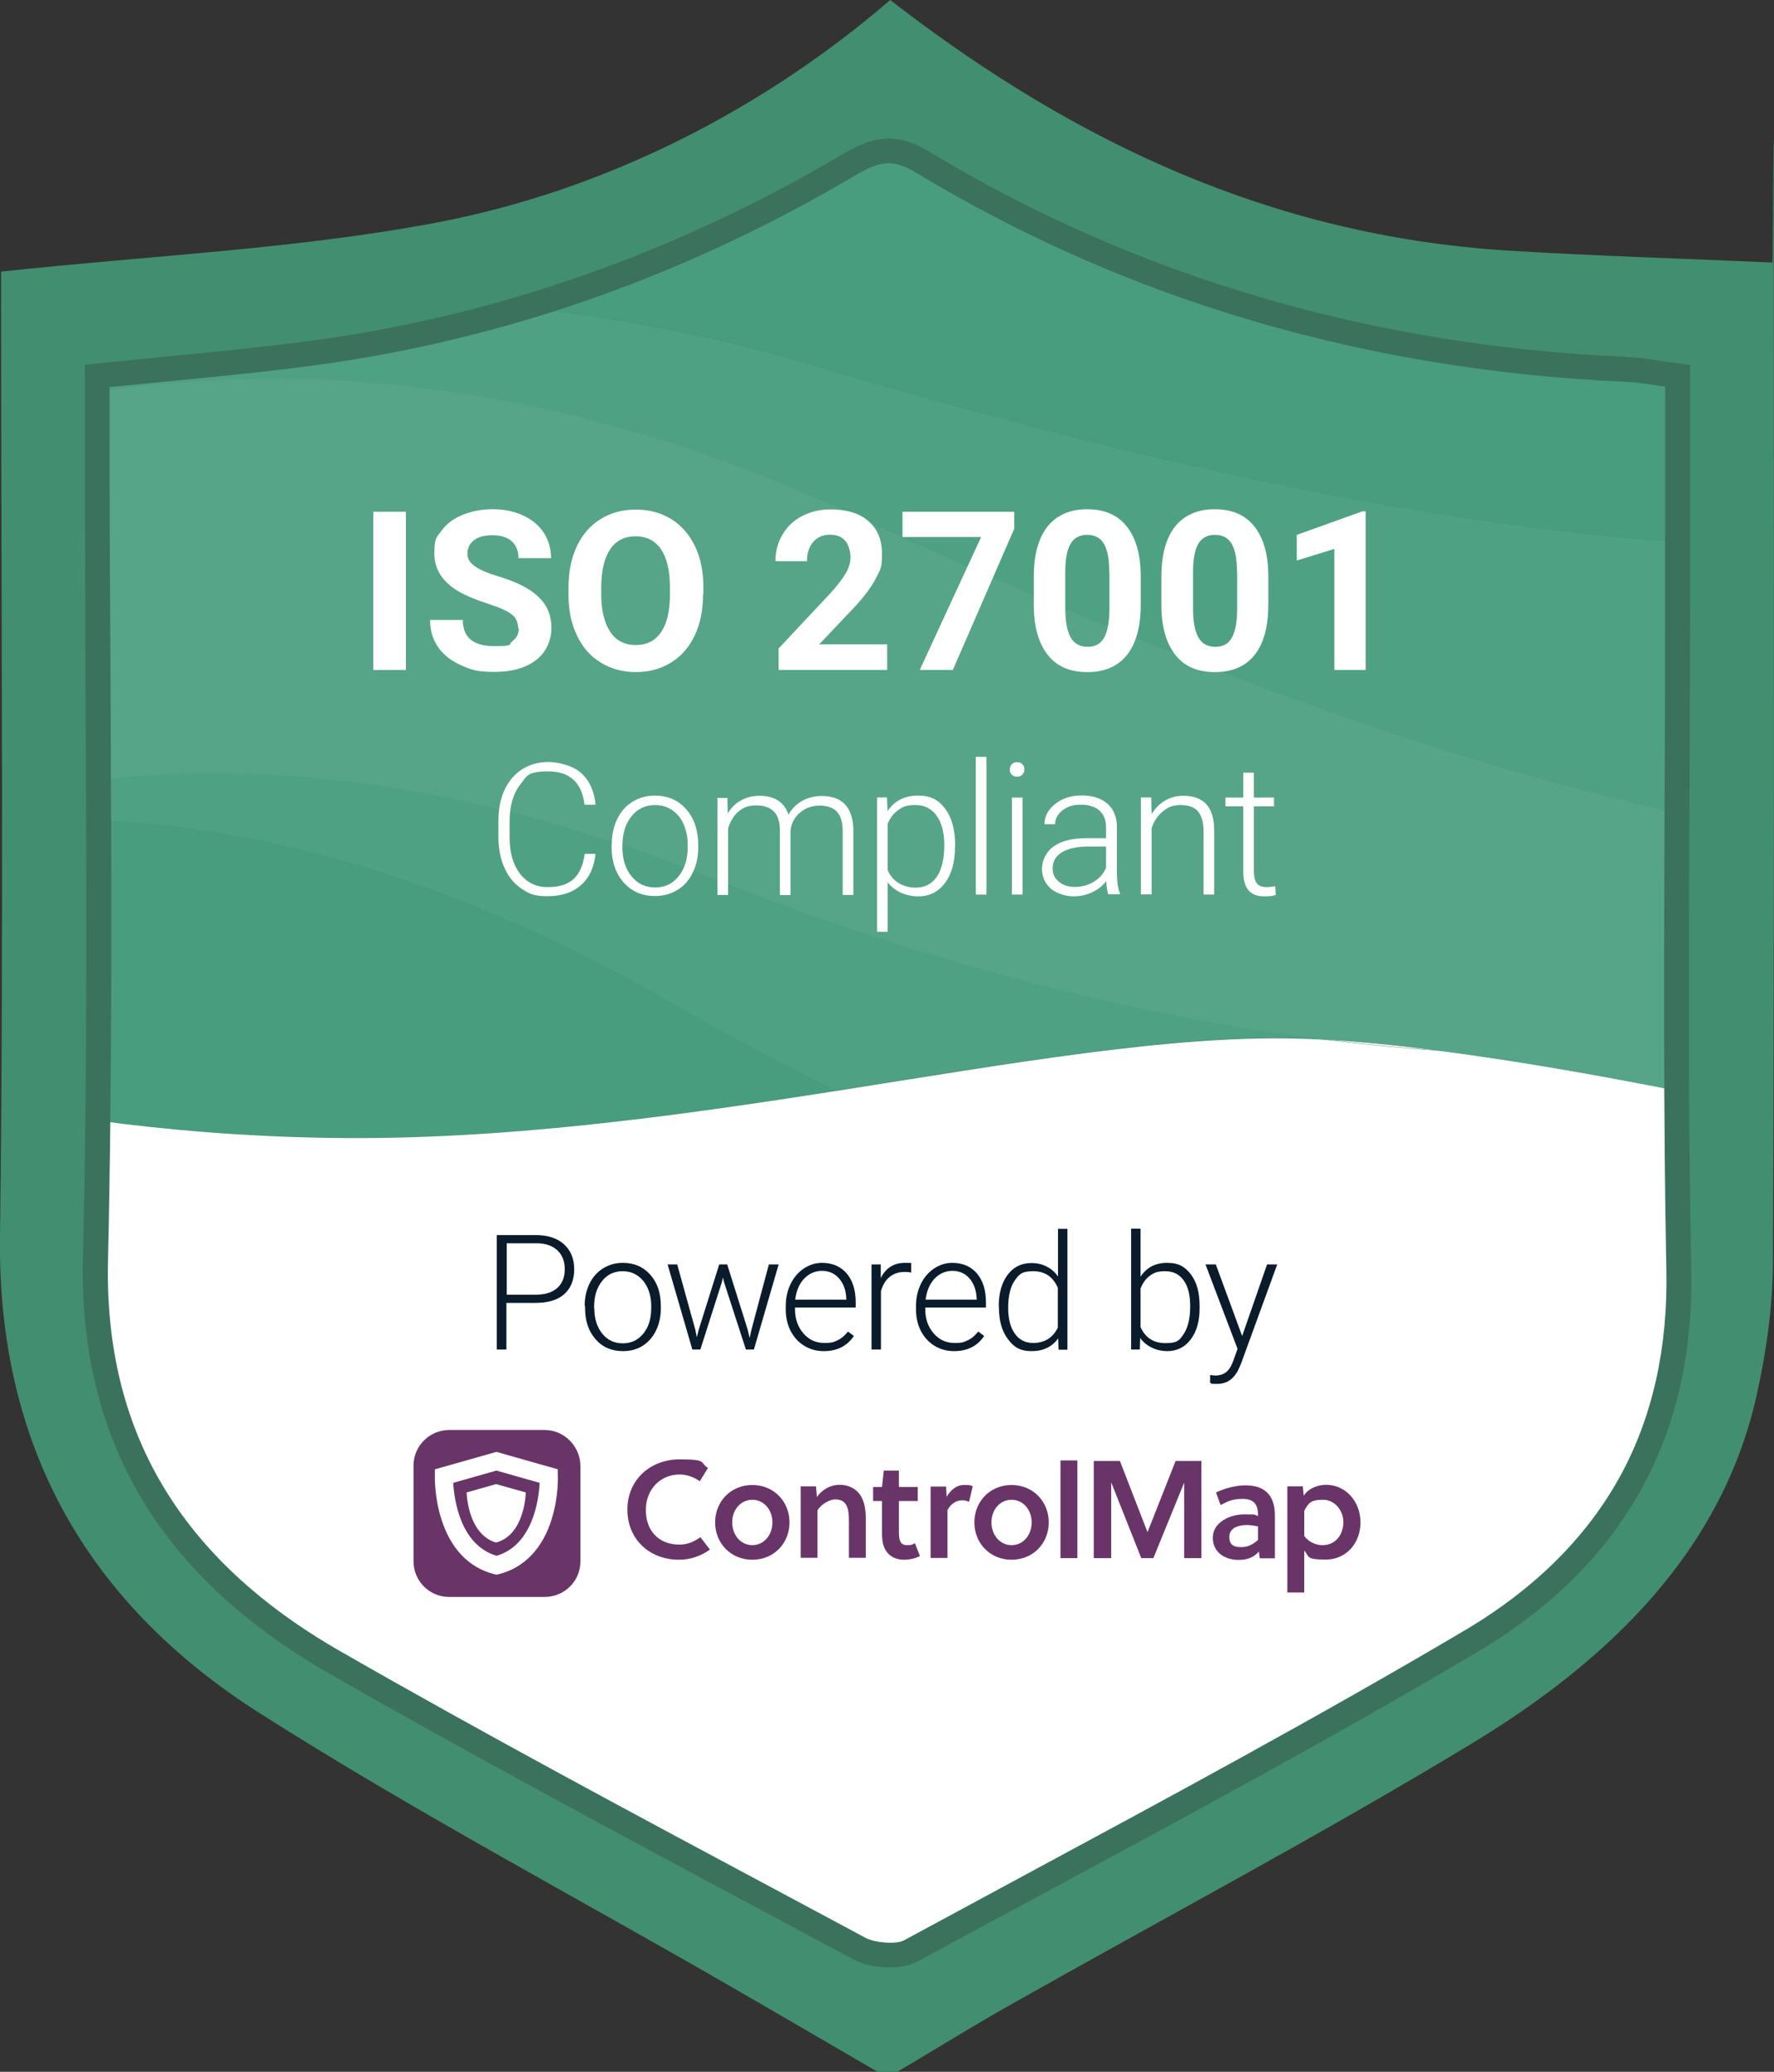 <?xml version="1.0" encoding="UTF-8"?>
<svg xmlns="http://www.w3.org/2000/svg" xmlns:xlink="http://www.w3.org/1999/xlink" id="Layer_1" data-name="Layer 1" version="1.1" viewBox="0 0 997 1164">
  <rect x="0" y="0" width="997" height="1164" fill="#333333" stroke="none"/>
  <defs>
    <style>
      .cls-1 {
        fill: #693568;
      }

      .cls-1, .cls-2, .cls-3, .cls-4, .cls-5, .cls-6, .cls-7, .cls-8, .cls-9 {
        stroke-width: 0px;
      }

      .cls-2 {
        fill: #489d7e;
      }

      .cls-3 {
        fill: #4fa183;
      }

      .cls-10 {
        clip-path: url(#clippath);
      }

      .cls-4 {
        fill: none;
      }

      .cls-5 {
        fill: #56a588;
      }

      .cls-6 {
        fill: #428e70;
      }

      .cls-11 {
        clip-path: url(#clippath-1);
      }

      .cls-12 {
        clip-path: url(#clippath-4);
      }

      .cls-13 {
        clip-path: url(#clippath-3);
      }

      .cls-14 {
        clip-path: url(#clippath-2);
      }

      .cls-15 {
        clip-path: url(#clippath-7);
      }

      .cls-16 {
        clip-path: url(#clippath-8);
      }

      .cls-17 {
        clip-path: url(#clippath-6);
      }

      .cls-18 {
        clip-path: url(#clippath-5);
      }

      .cls-19 {
        clip-path: url(#clippath-9);
      }

      .cls-20 {
        clip-path: url(#clippath-13);
      }

      .cls-21 {
        clip-path: url(#clippath-12);
      }

      .cls-22 {
        clip-path: url(#clippath-10);
      }

      .cls-23 {
        clip-path: url(#clippath-11);
      }

      .cls-24 {
        isolation: isolate;
      }

      .cls-7 {
        fill: #3b725d;
      }

      .cls-8 {
        fill: #fff;
      }

      .cls-9 {
        fill: #0a1c2b;
      }
    </style>
    <clipPath id="clippath">
      <rect class="cls-4" x="232.3" y="803.4" width="532.5" height="93.9"></rect>
    </clipPath>
    <clipPath id="clippath-1">
      <rect class="cls-4" x="232.3" y="803.4" width="532.5" height="93.9"></rect>
    </clipPath>
    <clipPath id="clippath-2">
      <rect class="cls-4" x="232.3" y="803.4" width="532.5" height="93.9"></rect>
    </clipPath>
    <clipPath id="clippath-3">
      <rect class="cls-4" x="232.3" y="803.4" width="532.5" height="93.9"></rect>
    </clipPath>
    <clipPath id="clippath-4">
      <rect class="cls-4" x="232.3" y="803.4" width="532.5" height="93.9"></rect>
    </clipPath>
    <clipPath id="clippath-5">
      <rect class="cls-4" x="232.3" y="803.4" width="532.5" height="93.9"></rect>
    </clipPath>
    <clipPath id="clippath-6">
      <rect class="cls-4" x="232.3" y="803.4" width="532.5" height="93.9"></rect>
    </clipPath>
    <clipPath id="clippath-7">
      <rect class="cls-4" x="232.3" y="803.4" width="532.5" height="93.9"></rect>
    </clipPath>
    <clipPath id="clippath-8">
      <rect class="cls-4" x="232.3" y="803.4" width="532.5" height="93.9"></rect>
    </clipPath>
    <clipPath id="clippath-9">
      <rect class="cls-4" x="232.3" y="803.4" width="532.5" height="93.9"></rect>
    </clipPath>
    <clipPath id="clippath-10">
      <rect class="cls-4" x="232.3" y="803.4" width="532.5" height="93.9"></rect>
    </clipPath>
    <clipPath id="clippath-11">
      <rect class="cls-4" x="232.3" y="803.4" width="532.5" height="93.9"></rect>
    </clipPath>
    <clipPath id="clippath-12">
      <rect class="cls-4" x="232.3" y="803.4" width="532.5" height="93.9"></rect>
    </clipPath>
    <clipPath id="clippath-13">
      <rect class="cls-4" x="232.3" y="803.4" width="532.5" height="93.9"></rect>
    </clipPath>
  </defs>
  <g>
    <g id="_9thSdk" data-name=" 9thSdk">
      <path class="cls-6" d="M500.3,0c-70.1,60.4-158.4,106.6-254.2,124.9-78.6,15-160,18.5-245.5,27.7v19C.6,346,2.2,520.4,0,694.8c-1.4,111.5,43.8,202.9,146.4,268,85.6,54.4,176.3,102.5,264.7,153.5,27.4,15.8,54.8,31.8,82.1,47.7h11.1c21.1-12.5,41.9-25.4,63.3-37.5,86.6-49,175-95.7,259.8-147.1,79-47.9,140.7-109.4,159.9-195.7,5.4-24.4,9-49.6,9.1-74.4.8-182.5.5-365,.5-547.4s-.5-9.4-.8-14.4c-51.1-2.3-100.5-3.7-149.9-6.8-132.5-8.5-242.2-61.6-340.3-136.4L500.3,0h0Z"></path>
    </g>
    <g>
      <path class="cls-2" d="M913.6,201.8c-145.1-6.3-277.1-45-395.2-116.4-16.7-10.1-27.1-6.9-41.6,1.7-61.8,36.5-127.6,65.4-198,84.7,1.1.1,2.2.1,3.3.2,7.1.6,14.2,1.2,21.3,1.9l2.7.3,2.7.3,5.3.6,5.3.7c1.8.2,3.5.4,5.3.7,28.1,3.7,56,8.9,83.6,15.5,13.8,3.3,27.4,6.9,41,10.8,3.4,1,6.8,2,10.2,3l5.1,1.5,2.5.8,1.3.4,1.1.3c4.3,1.2,8.5,2.5,12.8,3.7,1.6.5,3.3,1,4.9,1.4l8.8,2.5,8.8,2.5,4.4,1.3,4.4,1.2,8.8,2.5c11.8,3.2,23.5,6.5,35.2,9.6,23.5,6.3,46.9,12.4,70.4,18.1,5.9,1.4,11.7,2.9,17.6,4.2l8.8,2.1,8.8,2c11.7,2.7,23.4,5.3,35.1,7.8,46.8,10.1,93.4,18.7,139.9,25.3,35,5,69.9,8.9,104.7,11.3v-99h0c-11-1.2-20.1-3.1-29.3-3.5h0Z"></path>
      <path class="cls-2" d="M466,610.8c-12.1-6-24-12.1-35.9-18.4-5.9-3.2-11.9-6.3-17.8-9.5l-8.8-4.8-8.8-4.9-4.4-2.5-.9-.5-3.4-2-8.8-5-7.7-4.4-7.6-4.2c-10.1-5.6-20.3-10.9-30.5-16.1-40.9-20.6-82.6-37.8-125.1-50.8-25.6-7.8-51.4-14.1-77.6-18.6-17.3-3-34.7-5.3-52.2-6.8-1.4-.1-2.7-.2-4.1-.3l-4.1-.3-4.1-.3c-1.4-.1-2.8-.2-4.1-.2-1.5-.1-2.9-.1-4.4-.2v109.1c0,19.8-.3,39.5-.5,59.3,38.5,5.2,82.4,9,131.3,9.7,95.6,1.4,193-12.3,283.6-26.4-1.4-.6-2.7-1.2-4-1.9h-.1Z"></path>
      <path class="cls-8" d="M943.4,707.9c-.6-31.7-1-63.5-1.1-95.2-43.9-8.7-90.5-16.9-133.3-22.4h-1c-21.4-1.5-42.7-3.6-63.8-6.2-5.2-.3-10.2-.5-15.1-.6-71.2-1.9-161.2,14-259.1,29.4-90.6,14.2-187.9,27.8-283.6,26.4-48.9-.7-92.8-4.5-131.3-9.7-.3,24.3-.7,48.6-1.3,72.9-.8,35.5,4.4,68.1,15.9,97.8,9.2,23.8,22.5,45.6,39.9,65.7,20.3,23.4,46.4,44.2,78.3,62.5,96.9,55.6,196.4,108,295.4,161.1,7.1,3.8,21.4,4.9,27.9,1.3,105.7-57.3,212.5-113.4,315.3-174.2,25.2-14.9,46-31.9,62.7-50.6,17.7-19.9,30.8-41.9,39.7-65.7,6.8-18.2,11.1-37.4,13.2-57.6,1.1-11.4,1.5-23,1.3-34.8h0Z"></path>
      <path class="cls-3" d="M658.5,570.2c-4-.8-7.9-1.6-11.9-2.4-13.2-2.7-26.4-5.7-39.5-8.8l-9.8-2.4c-3.3-.8-6.5-1.6-9.8-2.4l-4.9-1.2-4.9-1.3-9.8-2.6c-26-7-51.7-14.7-77.3-23-12.8-4.1-25.5-8.5-38.1-13-6.3-2.3-12.6-4.5-18.9-6.9l-9.4-3.5-9.4-3.6-4.7-1.8-4.7-1.8-9.4-3.7-8.2-3.2-8.1-3.1c-10.8-4-21.6-7.9-32.5-11.5-5.2-1.7-10.3-3.4-15.5-5-38.3-12-76.8-21.2-115.5-27.1-43.9-6.7-88-9-132-6.3-1.4.1-2.8.2-4.1.3l-4.1.3-4.1.3c-1.4.1-2.7.2-4.1.4-4.1.4-8.2.8-12.4,1.3v22.7c1.5.1,2.9.1,4.4.2,1.4.1,2.8.1,4.1.2l4.1.3,4.1.3c1.4.1,2.7.2,4.1.3,17.5,1.5,34.9,3.7,52.2,6.8,26.1,4.6,52,10.8,77.6,18.6,42.5,13,84.2,30.2,125.1,50.8,10.2,5.2,20.4,10.5,30.5,16.1l7.6,4.2,7.7,4.4,8.8,5,3.4,2,.9.5,4.4,2.5,8.8,4.9,8.8,4.8c5.9,3.2,11.8,6.4,17.8,9.5,11.9,6.3,23.8,12.4,35.9,18.4,1.3.6,2.6,1.3,3.9,1.9,98-15.3,187.9-31.3,259.1-29.4,4.9,0,9.9.3,15.1.6-28.6-3.4-57.1-8.1-85.4-13.6h.1Z"></path>
      <path class="cls-3" d="M838.1,293.1c-46.5-6.6-93.2-15.2-139.9-25.3-11.7-2.5-23.4-5.2-35.1-7.8l-8.8-2-8.8-2.1c-5.9-1.4-11.7-2.8-17.6-4.2-23.4-5.7-46.9-11.8-70.4-18.1-11.7-3.1-23.5-6.4-35.2-9.6l-8.8-2.5-4.4-1.2-4.4-1.3-8.8-2.5-8.8-2.5c-1.6-.5-3.3-.9-4.9-1.4-4.3-1.2-8.5-2.5-12.8-3.7l-1.1-.3-1.3-.4-2.5-.8-5.1-1.5c-3.4-1-6.8-2-10.2-3-13.6-3.9-27.2-7.5-41-10.8-27.6-6.6-55.5-11.7-83.6-15.5-1.8-.2-3.5-.5-5.3-.7l-5.3-.7-5.3-.6-2.7-.3-2.7-.3c-7.1-.8-14.2-1.4-21.3-1.9-1.1-.1-2.2-.1-3.3-.2-32.5,8.9-65.9,15.9-100.4,20.6-40.4,5.5-81.3,8.8-123.7,13.2v14.3c5.4-.8,10.8-1.6,16.1-2.3,7.4-.9,14.7-1.7,22.1-2.4,29.2-2.7,58.5-3.4,87.8-2.2,28.9,1.2,57.7,4.1,86.2,8.9,1.8.3,3.5.6,5.3.9l5.3.9c3.5.6,7.1,1.3,10.6,2,7,1.4,14,2.9,21,4.4,7,1.6,13.9,3.2,20.8,5l2.6.7,2.6.7,5.2,1.4,5.2,1.4c1.7.5,3.4.9,5.1,1.4,27.3,7.8,54.2,17,80.6,27.5,13.2,5.2,26.2,10.8,39.1,16.6,3.2,1.4,6.4,2.9,9.6,4.4l4.8,2.3,2.4,1.1,1.2.6,1.1.5c5.6,2.5,11.2,5.1,16.8,7.6l8.4,3.8,8.4,3.8,4.2,1.9,4.2,1.9,8.4,3.7c11.2,4.9,22.3,9.9,33.5,14.6,22.3,9.7,44.7,19,67.1,28.1,5.6,2.2,11.2,4.5,16.8,6.7l8.4,3.3,8.4,3.3c11.2,4.3,22.4,8.7,33.6,12.8,44.9,16.8,89.8,32,134.9,45.4,33.2,9.8,66.5,18.5,99.9,25.9.2-41.2.4-82.5.4-123.7v-28.4c-34.7-2.5-69.6-6.4-104.6-11.4h0Z"></path>
      <path class="cls-8" d="M807.9,590.2h1c-23-3-45-5.2-64.8-6.3,21.2,2.6,42.4,4.7,63.8,6.2h0Z"></path>
      <path class="cls-5" d="M942.4,456.6c-33.4-7.4-66.7-16.1-99.9-25.9-45.1-13.3-90.1-28.6-134.9-45.4-11.2-4.2-22.4-8.5-33.6-12.8l-8.4-3.3-8.4-3.3c-5.6-2.2-11.2-4.5-16.8-6.7-22.4-9.1-44.8-18.4-67.1-28.1-11.2-4.8-22.3-9.7-33.5-14.6l-8.4-3.7-4.2-1.9-4.2-1.9-8.4-3.8-8.4-3.8c-5.6-2.5-11.2-5.1-16.8-7.6l-1.1-.5-1.2-.6-2.4-1.1-4.8-2.3c-3.2-1.5-6.4-3-9.6-4.4-12.9-5.8-25.9-11.4-39.1-16.6-26.4-10.5-53.3-19.7-80.6-27.5-1.7-.5-3.4-1-5.1-1.4l-5.2-1.4-5.2-1.4-2.6-.7-2.6-.7c-6.9-1.8-13.9-3.4-20.8-5-7-1.6-14-3.1-21-4.4-3.5-.7-7-1.3-10.6-2l-5.3-.9c-1.8-.3-3.5-.6-5.3-.9-28.5-4.7-57.3-7.7-86.2-8.9-29.3-1.2-58.6-.4-87.8,2.2-7.4.7-14.7,1.5-22.1,2.4-5.4.7-10.8,1.5-16.1,2.3v16.2c0,67.4.5,134.8.8,202.1,4.1-.5,8.2-.9,12.4-1.3,1.4-.1,2.7-.3,4.1-.4l4.1-.3,4.1-.3c1.4-.1,2.8-.2,4.1-.3,44-2.7,88.1-.4,132,6.3,38.7,5.9,77.2,15.1,115.5,27.1,5.2,1.6,10.3,3.3,15.5,5,10.8,3.6,21.7,7.4,32.5,11.5l8.1,3.1,8.2,3.2,9.4,3.7,4.7,1.8,4.7,1.8,9.4,3.6,9.4,3.5c6.3,2.3,12.6,4.6,18.9,6.9,12.7,4.5,25.3,8.8,38.1,13,25.5,8.3,51.3,16,77.3,23l9.8,2.6,4.9,1.3,4.9,1.2c3.3.8,6.5,1.6,9.8,2.4l9.8,2.4c13.1,3.1,26.3,6.1,39.5,8.8,4,.8,7.9,1.6,11.9,2.4,28.3,5.6,56.9,10.2,85.6,13.8,19.9,1.1,41.8,3.3,64.8,6.3,42.8,5.5,89.3,13.7,133.3,22.4v-42.5c0-33.7,0-67.3.2-101,0-4.3,0-8.5,0-12.7h0Z"></path>
    </g>
  </g>
  <g>
    <path class="cls-8" d="M334.7,479.7c-.8,7.7-3.6,13.6-8.3,17.7-4.7,4.1-10.9,6.1-18.7,6.1s-10.3-1.4-14.4-4.1c-4.2-2.7-7.4-6.6-9.7-11.6-2.3-5-3.4-10.7-3.5-17.1v-9.5c0-6.5,1.1-12.3,3.4-17.3s5.6-8.9,9.9-11.7c4.3-2.7,9.2-4.1,14.8-4.1s14.1,2.1,18.6,6.4c4.6,4.2,7.2,10.1,7.9,17.6h-6.2c-1.5-12.5-8.3-18.7-20.3-18.7s-12,2.5-15.9,7.5-5.9,11.9-5.9,20.6v9c0,8.5,1.9,15.2,5.8,20.3,3.8,5,9,7.6,15.6,7.6s11.4-1.6,14.7-4.7c3.3-3.1,5.3-7.8,6.1-14h6.1Z"></path>
    <path class="cls-8" d="M343.8,474.5c0-5.2,1-10,3-14.2s4.9-7.5,8.6-9.8,7.9-3.5,12.6-3.5c7.3,0,13.1,2.5,17.6,7.6s6.8,11.8,6.8,20.2v1.3c0,5.3-1,10-3.1,14.2-2,4.2-4.9,7.5-8.6,9.7-3.7,2.3-7.9,3.4-12.6,3.4-7.2,0-13.1-2.5-17.6-7.6s-6.8-11.8-6.8-20.2v-1.1h.1ZM349.8,476.2c0,6.5,1.7,11.9,5.1,16.1s7.8,6.3,13.3,6.3,9.9-2.1,13.2-6.3c3.4-4.2,5.1-9.7,5.1-16.6v-1.2c0-4.2-.8-8-2.3-11.4-1.5-3.5-3.7-6.1-6.5-8s-6-2.8-9.6-2.8c-5.4,0-9.8,2.1-13.2,6.3-3.4,4.2-5.1,9.7-5.1,16.6v1Z"></path>
    <path class="cls-8" d="M408.8,448.1l.2,8.9c2-3.3,4.5-5.8,7.6-7.4,3-1.6,6.4-2.5,10.1-2.5,8.6,0,14.1,3.5,16.4,10.6,1.9-3.4,4.6-6,7.8-7.8,3.3-1.8,6.9-2.7,10.8-2.7,11.7,0,17.7,6.4,17.9,19.2v36.4h-6v-35.9c0-4.9-1.1-8.5-3.2-10.8s-5.4-3.5-10.1-3.5c-4.3.1-8,1.5-11,4.2s-4.7,6.1-5,10v36.1h-6v-36.4c0-4.7-1.1-8.2-3.3-10.5-2.2-2.3-5.5-3.5-10-3.5s-7.1,1.1-9.8,3.3c-2.7,2.2-4.7,5.4-6,9.6v37.4h-6v-54.5h5.6v-.2h0Z"></path>
    <path class="cls-8" d="M536.7,475.9c0,8.5-1.9,15.2-5.6,20.2-3.8,5-8.8,7.5-15.1,7.5s-13.2-2.6-17.1-7.9v27.8h-6v-75.5h5.6l.3,7.7c3.9-5.8,9.6-8.7,17.1-8.7s11.6,2.5,15.3,7.4,5.6,11.8,5.6,20.6v.9h0ZM530.7,474.8c0-7-1.4-12.4-4.3-16.5-2.9-4-6.8-6-11.9-6s-6.9.9-9.5,2.7c-2.7,1.8-4.7,4.4-6.1,7.8v26.2c1.4,3.1,3.5,5.5,6.2,7.2,2.7,1.6,5.9,2.5,9.5,2.5,5.1,0,9-2,11.9-6.1,2.8-4.2,4.2-10.1,4.2-17.8h0Z"></path>
    <path class="cls-8" d="M554.4,502.6h-6v-77.4h6v77.4Z"></path>
    <path class="cls-8" d="M567.5,432.3c0-1.1.4-2.1,1.1-2.9.7-.8,1.7-1.2,3-1.2s2.3.4,3,1.2c.8.8,1.1,1.7,1.1,2.9s-.4,2.1-1.1,2.9c-.8.8-1.8,1.2-3,1.2s-2.3-.4-3-1.2c-.8-.8-1.1-1.7-1.1-2.9ZM574.7,502.6h-6v-54.5h6v54.5Z"></path>
    <path class="cls-8" d="M622.9,502.6c-.6-1.7-1-4.2-1.2-7.6-2.1,2.8-4.8,4.9-8.1,6.4s-6.7,2.2-10.4,2.2-9.5-1.5-12.7-4.4-4.9-6.6-4.9-11.1,2.2-9.5,6.6-12.6c4.4-3.1,10.6-4.6,18.5-4.6h10.9v-6.2c0-3.9-1.2-7-3.6-9.2-2.4-2.2-5.9-3.4-10.5-3.4s-7.7,1.1-10.4,3.2c-2.8,2.2-4.1,4.7-4.1,7.8h-6c0-4.4,2-8.2,6-11.4,4-3.2,9-4.8,14.9-4.8s10.9,1.5,14.4,4.6c3.5,3,5.3,7.3,5.4,12.7v25.8c0,5.3.6,9.2,1.7,11.8v.6h-6.5v.2h0ZM603.9,498.3c4,0,7.6-1,10.8-2.9s5.5-4.6,6.9-7.8v-12h-10.8c-6,.1-10.7,1.2-14.1,3.3-3.4,2.1-5.1,5.1-5.1,8.8s1.1,5.6,3.4,7.6c2.4,2,5.3,3,8.9,3h0Z"></path>
    <path class="cls-8" d="M647,448.1l.2,9.3c2.1-3.4,4.6-5.9,7.7-7.7,3.1-1.8,6.4-2.6,10.1-2.6,5.8,0,10.2,1.6,13.1,4.9,2.9,3.3,4.3,8.2,4.3,14.8v35.8h-6v-35.8c0-4.9-1.1-8.5-3.1-10.9s-5.3-3.6-9.8-3.6-7,1.2-9.9,3.5-5,5.5-6.4,9.4v37.3h-6v-54.5h5.8q0,.1,0,.1Z"></path>
    <path class="cls-8" d="M704.7,434.1v14h11.3v4.9h-11.3v36.4c0,3,.5,5.3,1.6,6.8s2.9,2.2,5.5,2.2,2.6-.2,4.9-.5l.3,4.9c-1.6.6-3.7.8-6.5.8-4.1,0-7.1-1.2-9-3.6s-2.8-5.9-2.8-10.6v-36.4h-10v-4.9h10v-14h6Z"></path>
  </g>
  <path id="SVGID" class="cls-7" d="M499.9,1105.3c-7.4,0-15.1-1.6-20-4.3-17-9.1-34-18.2-51-27.3-80.7-43.2-164.2-87.8-244.6-133.9-47.2-27.1-82.7-60.4-105.5-99.1-22.5-38.3-33.3-83-32.2-133,2.6-109,2-220,1.4-327.3,0-45.4-.3-92.4-.3-138.6v-36.8l6.2-.7c13.4-1.4,26.7-2.7,39.7-4,28.9-2.8,56.3-5.5,83.8-9.2,103-14.1,202.6-49.2,295.9-104.3,16.5-9.8,29.7-13.2,48.7-1.7,116.3,70.3,248.1,109.1,391.9,115.4,6.6.3,13,1.2,19.8,2.3,3.2.5,6.5,1,10,1.4l6.1.8v133.5c0,37.5-.2,75.5-.3,112.4-.4,86.1-.8,175.1,1,262.6,1.9,94.1-38.6,166.3-120.3,214.7-81.9,48.5-167.6,94.6-250.6,139.3-21.7,11.7-43.4,23.3-65,35.1-3.9,1.8-9.2,2.7-14.7,2.7h0ZM61.6,217.5v24.3c0,46.2.2,93.2.5,138.6.5,107.4,1.1,218.5-1.4,327.7-2.2,96.1,40.5,168,130.7,219.7,80.2,46,163.6,90.6,244.2,133.7,17,9.1,34,18.2,51,27.3,5.3,2.8,17.2,3.6,21.3,1.4,21.6-11.7,43.3-23.4,65-35.1,82.8-44.6,168.4-90.7,250.1-139,39.6-23.4,69.2-52.9,88-87.6,17.8-32.9,26.4-71.5,25.5-114.8-1.7-87.6-1.3-176.7-1-262.9.2-36.8.3-74.9.3-112.3v-121.3c-1.4-.2-2.8-.4-4.2-.6-6.4-1-12.5-1.9-18.3-2.1-146.2-6.5-280.2-46-398.5-117.5-13.2-8-20.5-6.5-34.4,1.7-94.9,56.1-196.2,91.8-301,106.2-27.8,3.8-55.3,6.5-84.4,9.3-10.9,1.1-22.1,2.2-33.4,3.3h0Z"></path>
  <g>
    <path class="cls-9" d="M284.6,732v26.2h-5.4v-64.3h21.9c6.7,0,12,1.7,15.8,5.1s5.8,8.1,5.8,14.1-1.9,10.7-5.6,14-9.1,4.9-16.2,4.9h-16.3,0ZM284.6,727.4h16.5c5.3,0,9.3-1.3,12.1-3.8,2.8-2.5,4.2-6,4.2-10.5s-1.4-8-4.1-10.6c-2.8-2.6-6.7-4-11.7-4h-16.8v28.9h-.2Z"></path>
    <path class="cls-9" d="M328.6,733.6c0-4.6.9-8.7,2.7-12.4,1.8-3.7,4.3-6.5,7.6-8.6,3.3-2,6.9-3.1,11.1-3.1,6.4,0,11.5,2.2,15.5,6.7s5.9,10.4,5.9,17.7v1.1c0,4.6-.9,8.8-2.7,12.5-1.8,3.7-4.3,6.5-7.5,8.6-3.2,2-6.9,3-11.1,3-6.3,0-11.5-2.2-15.4-6.7-4-4.5-5.9-10.4-5.9-17.7v-1.1h-.2ZM334,735.1c0,5.7,1.5,10.4,4.4,14.1,3,3.7,6.8,5.5,11.6,5.5s8.6-1.8,11.6-5.5,4.4-8.5,4.4-14.5v-1c0-3.7-.7-7-2-10-1.4-3-3.3-5.4-5.7-7-2.4-1.7-5.2-2.5-8.4-2.5-4.7,0-8.6,1.8-11.5,5.5-3,3.7-4.5,8.5-4.5,14.5v.9h.1Z"></path>
    <path class="cls-9" d="M390.8,747.2l.8,4.1,1.1-4.3,11.5-36.6h4.5l11.4,36.3,1.2,5,1-4.6,9.8-36.7h5.5l-13.9,47.8h-4.5l-12.3-37.9-.6-2.6-.6,2.6-12.1,37.9h-4.5l-13.9-47.8h5.4l10.2,36.8Z"></path>
    <path class="cls-9" d="M463,759.1c-4.1,0-7.7-1-11-3s-5.8-4.8-7.7-8.4c-1.8-3.6-2.7-7.6-2.7-12v-1.9c0-4.6.9-8.7,2.7-12.4,1.8-3.7,4.3-6.6,7.4-8.7,3.2-2.1,6.6-3.2,10.3-3.2,5.8,0,10.4,2,13.8,5.9,3.4,4,5.1,9.4,5.1,16.2v3h-34.1v1c0,5.4,1.6,9.9,4.7,13.5s7,5.4,11.7,5.4,5.3-.5,7.5-1.5,4.1-2.7,5.9-4.9l3.3,2.5c-3.9,5.7-9.5,8.5-16.9,8.5h0ZM462,714c-4,0-7.3,1.5-10.1,4.4-2.7,2.9-4.4,6.8-5,11.8h28.7v-.6c-.1-4.6-1.5-8.3-3.9-11.2-2.5-2.9-5.7-4.4-9.7-4.4Z"></path>
    <path class="cls-9" d="M512,714.9c-1.1-.2-2.3-.3-3.6-.3-3.3,0-6.1.9-8.4,2.8-2.3,1.8-3.9,4.5-4.9,8v32.8h-5.3v-47.8h5.2v7.6c2.9-5.7,7.4-8.5,13.6-8.5s2.6.2,3.5.6v4.8h-.1Z"></path>
    <path class="cls-9" d="M536.2,759.1c-4.1,0-7.7-1-11-3s-5.8-4.8-7.7-8.4c-1.8-3.6-2.7-7.6-2.7-12v-1.9c0-4.6.9-8.7,2.7-12.4s4.3-6.6,7.4-8.7c3.2-2.1,6.6-3.2,10.3-3.2,5.8,0,10.4,2,13.8,5.9,3.4,4,5.1,9.4,5.1,16.2v3h-34.1v1c0,5.4,1.6,9.9,4.7,13.5,3.1,3.6,7,5.4,11.7,5.4s5.3-.5,7.5-1.5,4.1-2.7,5.9-4.9l3.3,2.5c-3.8,5.7-9.5,8.5-16.9,8.5h0ZM535.3,714c-4,0-7.3,1.5-10.1,4.4-2.7,2.9-4.4,6.8-5,11.8h28.7v-.6c-.2-4.6-1.5-8.3-3.9-11.2-2.5-2.9-5.7-4.4-9.7-4.4Z"></path>
    <path class="cls-9" d="M561.3,733.9c0-7.4,1.7-13.3,5-17.7s7.8-6.6,13.5-6.6,11.4,2.5,14.8,7.6v-26.8h5.3v67.9h-5l-.2-6.4c-3.4,4.8-8.4,7.2-14.9,7.2s-10-2.2-13.3-6.7c-3.4-4.4-5.1-10.4-5.1-18v-.5h0ZM566.6,734.8c0,6.1,1.2,10.9,3.7,14.4,2.4,3.5,5.9,5.3,10.3,5.3,6.5,0,11.1-2.9,13.9-8.6v-22.4c-2.7-6.2-7.3-9.3-13.8-9.3s-7.9,1.7-10.4,5.2c-2.4,3.4-3.7,8.6-3.7,15.4h0Z"></path>
    <path class="cls-9" d="M674.2,734.8c0,7.5-1.7,13.4-5,17.7-3.3,4.4-7.7,6.6-13.3,6.6s-11.7-2.5-15.1-7.4l-.2,6.5h-4.9v-67.9h5.3v27c3.4-5.2,8.3-7.8,14.9-7.8s10.1,2.2,13.4,6.5c3.3,4.3,4.9,10.3,4.9,18v.8h0ZM668.9,733.9c0-6.3-1.2-11.2-3.7-14.6-2.4-3.4-5.9-5.1-10.3-5.1s-6.3.8-8.6,2.5c-2.4,1.7-4.1,4.1-5.3,7.3v21.6c2.7,6,7.3,9,14.1,9s7.8-1.7,10.2-5.2c2.3-3.5,3.6-8.7,3.6-15.5Z"></path>
    <path class="cls-9" d="M698.1,750.6l14-40.2h5.7l-20.4,55.9-1.1,2.5c-2.6,5.8-6.7,8.7-12.1,8.7s-2.6-.2-4.1-.6v-4.4l2.7.3c2.6,0,4.7-.6,6.3-1.9,1.6-1.3,3-3.5,4.1-6.6l2.3-6.5-18-47.4h5.8l14.8,40.2Z"></path>
  </g>
  <g id="CM_-_COL" data-name="CM - COL">
    <g class="cls-10">
      <g>
        <g class="cls-11">
          <path class="cls-1" d="M306.1,803.4h-53.6c-11.1,0-20.1,9-20.1,20v53.8c0,11,8.9,20,20,20h53.7c11.1,0,20.1-8.9,20.1-19.9h0v-53.6c0-11-9-20.3-20.1-20.3v.3-.3Z"></path>
        </g>
        <g class="cls-14">
          <path class="cls-8" d="M279,884.7l-1.2-.3c-14.4-3.6-24.7-14.5-29.9-31.4-3.8-12.2-3.5-23.3-3.5-23.8v-3.7c.1,0,34.6-9.8,34.6-9.8l34.5,9.8v3.7c.1.5.4,11.6-3.3,23.8-5.1,16.9-15.5,27.8-29.9,31.4l-1.3.3h0ZM254.7,833.1c.6,9.6,4,34.9,24.4,41,20.3-6.1,23.7-31.4,24.2-41l-24.3-6.9-24.3,6.9h0Z"></path>
        </g>
        <g class="cls-13">
          <path class="cls-8" d="M262.2,838.5l16.6-4.7,16.7,4.7s-.4,23.7-16.6,28.1c0,0-14.8-2.2-16.7-28.1"></path>
        </g>
        <g class="cls-12">
          <path class="cls-1" d="M381.8,867.8c4.2,0,8.3-1.5,11.8-4.2l5.4,7c-5.2,3.7-11.1,5.7-17.4,5.7-16.4,0-29-11.3-29-28.2s13.1-28.2,29.3-28.2,11,1.8,16,4.8l-4.6,7.5c-3.3-2.3-7.2-3.8-11.3-3.8-11,0-19,8.5-19,19.7-.2,11.9,7.3,19.7,18.8,19.7"></path>
        </g>
        <g class="cls-18">
          <path class="cls-1" d="M443.7,855.3c0,11.8-8.8,21-20.9,21s-20.9-9.3-20.9-21,8.8-21,20.9-21,20.9,9.3,20.9,21M422.8,842.6c-6.6,0-11.3,5.7-11.3,12.7s4.7,12.8,11.3,12.8,11.3-5.7,11.3-12.8-4.8-12.7-11.3-12.7"></path>
        </g>
        <g class="cls-17">
          <path class="cls-1" d="M458.6,835.2l.5,5.9c3.2-4.6,8-6.9,12.8-6.9s8.6,1.9,11.1,5.1c3,3.9,3.6,9.2,3.6,15v20.9h-9.5v-20.2c0-3.4-.1-7.1-1.6-9.6-1.2-2-3.2-3-6.1-3s-7.7,2.4-10,6.2v26.6h-9.4v-40.1h8.6Z"></path>
        </g>
        <g class="cls-15">
          <path class="cls-1" d="M505.2,843.2v16.6c0,1.2,0,2.1.1,3.4.3,3.1,1.4,4.9,4.4,4.9s3.1-.4,4.5-1.1l2.8,7.2c-2.3,1.3-5.8,2.1-8.8,2.1-6,0-9.9-3-11.5-7.6-.8-2.1-1-4.8-1-7.4v-18h-5v-7.9h5l1-9.2h8.5v9.2h10.6v7.9h-10.6c0,0,0-.1,0,0h0Z"></path>
        </g>
        <g class="cls-16">
          <path class="cls-1" d="M532,840.9c2.4-3.9,5.6-6.6,9.8-6.6s3.4.2,4.9.7l-2.1,8.8c-1.2-.6-2.3-.9-3.8-.9-3.4,0-6.3,1.9-8.3,5.4v27h-9.5v-40.1h8.7l.3,5.7h0Z"></path>
        </g>
        <g class="cls-19">
          <path class="cls-1" d="M589.4,855.3c0,11.8-8.8,21-20.9,21s-20.9-9.3-20.9-21,8.8-21,20.9-21,20.9,9.3,20.9,21M568.5,842.6c-6.6,0-11.3,5.7-11.3,12.7s4.7,12.8,11.3,12.8,11.3-5.7,11.3-12.8-4.8-12.7-11.3-12.7"></path>
        </g>
        <g class="cls-22">
          <rect class="cls-1" x="596" y="820.5" width="9.5" height="54.9"></rect>
        </g>
        <g class="cls-23">
          <polygon class="cls-1" points="648.2 875.4 641.4 875.4 624.5 832.8 624.5 875.4 614.7 875.4 614.7 820.8 629.4 820.8 644.9 860.8 660.7 820.8 675.2 820.8 675.2 875.4 665.5 875.4 665.5 833 648.2 875.4"></polygon>
        </g>
        <g class="cls-21">
          <path class="cls-1" d="M708,875.4l-.5-3.7c-2.9,3.4-6.8,4.7-11.4,4.7-7.5,0-14.5-4.1-14.5-12.5s9.2-13.1,17.8-13.1,4.6.2,7.6.9v-.9c0-5.5-2.4-8.7-8.6-8.7s-9,1.7-12.4,3.5l-2.6-7.1c4.8-2.3,11-4,16.7-4,11.4,0,16.4,6.4,16.4,16.8v24.2h-8.5ZM707,857.6c-2.4-.5-4.4-.8-6.2-.8-4.5,0-9.9,1.4-9.9,6.6s3.2,5.8,6.9,5.8,6.4-1.6,9.2-4v-7.6Z"></path>
        </g>
        <g class="cls-20">
          <path class="cls-1" d="M732.2,835.2l.5,5.1c2.8-4.3,8.1-6.1,12.6-6.1,11,0,19.3,9.4,19.3,21.1s-8,20.9-19.5,20.9-9-1.6-12.1-5v23.5h-9.5v-59.6h8.7ZM733,863c2.7,3.5,6.6,5.1,10.3,5.1,7.9,0,11.7-6.7,11.7-12.9s-4.5-12.6-11.5-12.6-8.2,1.9-10.5,6.2v14.2Z"></path>
        </g>
      </g>
    </g>
  </g>
  <g class="cls-24">
    <path class="cls-8" d="M228.1,376.4h-18.3v-88.9h18.3v88.9Z"></path>
    <path class="cls-8" d="M291.2,353.1c0-3.5-1.2-6.1-3.7-8-2.4-1.9-6.8-3.8-13.2-5.9-6.4-2.1-11.4-4.1-15.1-6.1-10.1-5.5-15.1-12.8-15.1-22.1s1.4-9.1,4.1-12.9c2.7-3.8,6.6-6.7,11.7-8.8,5.1-2.1,10.8-3.2,17.1-3.2s12,1.2,17,3.5c5,2.3,8.8,5.5,11.6,9.7,2.7,4.2,4.1,9,4.1,14.3h-18.3c0-4.1-1.3-7.2-3.8-9.5-2.6-2.3-6.2-3.4-10.8-3.4s-8,.9-10.4,2.8c-2.5,1.9-3.7,4.4-3.7,7.5s1.5,5.3,4.4,7.3c2.9,2,7.2,3.8,12.9,5.5,10.4,3.1,18,7,22.8,11.7,4.8,4.6,7.1,10.4,7.1,17.3s-2.9,13.7-8.7,18.1c-5.8,4.4-13.7,6.6-23.5,6.6s-13.1-1.3-18.7-3.8c-5.6-2.5-9.9-5.9-12.9-10.3-3-4.4-4.4-9.4-4.4-15.1h18.4c0,9.8,5.9,14.7,17.6,14.7s7.8-.9,10.2-2.7,3.7-4.2,3.7-7.4Z"></path>
    <path class="cls-8" d="M395.1,333.9c0,8.8-1.5,16.4-4.6,23-3.1,6.6-7.5,11.7-13.3,15.3-5.8,3.6-12.4,5.4-19.8,5.4s-13.9-1.8-19.7-5.3c-5.8-3.5-10.3-8.6-13.4-15.2-3.2-6.6-4.8-14.1-4.8-22.7v-4.4c0-8.8,1.6-16.5,4.7-23.1,3.2-6.7,7.6-11.8,13.4-15.3,5.8-3.6,12.3-5.3,19.8-5.3s14,1.8,19.8,5.3c5.8,3.6,10.2,8.7,13.4,15.3,3.2,6.7,4.7,14.3,4.7,23.1v4ZM376.5,329.9c0-9.3-1.7-16.4-5-21.3-3.3-4.8-8.1-7.3-14.3-7.3s-10.9,2.4-14.2,7.2c-3.3,4.8-5,11.8-5.1,21v4.3c0,9.1,1.7,16.1,5,21.1,3.3,5,8.1,7.5,14.4,7.5s10.9-2.4,14.2-7.2c3.3-4.8,5-11.9,5-21.1v-4.3Z"></path>
    <path class="cls-8" d="M498.6,376.4h-61v-12.1l28.8-30.7c3.9-4.3,6.9-8.1,8.8-11.3,1.9-3.2,2.8-6.3,2.8-9.2s-1-7.1-3-9.3c-2-2.3-4.8-3.4-8.6-3.4s-7.1,1.4-9.4,4.1c-2.3,2.7-3.5,6.4-3.5,10.8h-17.7c0-5.4,1.3-10.4,3.9-14.8,2.6-4.5,6.2-8,11-10.5,4.7-2.5,10.1-3.8,16.1-3.8,9.2,0,16.3,2.2,21.3,6.6,5.1,4.4,7.6,10.6,7.6,18.6s-1.1,8.9-3.4,13.4c-2.3,4.6-6.2,9.9-11.7,15.9l-20.2,21.3h38.2v14.2Z"></path>
    <path class="cls-8" d="M569.9,297.3l-34.4,79.1h-18.6l34.5-74.7h-44.2v-14.2h62.8v9.9Z"></path>
    <path class="cls-8" d="M641.1,339.6c0,12.3-2.5,21.7-7.6,28.2-5.1,6.5-12.5,9.8-22.4,9.8s-17.1-3.2-22.2-9.6c-5.1-6.4-7.8-15.6-7.9-27.5v-16.4c0-12.4,2.6-21.8,7.7-28.3,5.2-6.4,12.6-9.7,22.3-9.7s17.1,3.2,22.2,9.6c5.1,6.4,7.8,15.5,7.9,27.5v16.4ZM623.4,321.6c0-7.4-1-12.7-3-16.1-2-3.4-5.2-5-9.4-5s-7.2,1.6-9.2,4.8c-2,3.2-3,8.2-3.1,15v21.6c0,7.3,1,12.6,3,16.2,2,3.5,5.1,5.3,9.5,5.3s7.4-1.7,9.3-5.1c1.9-3.4,2.9-8.6,3-15.5v-21.2Z"></path>
    <path class="cls-8" d="M712.8,339.6c0,12.3-2.5,21.7-7.6,28.2-5.1,6.5-12.5,9.8-22.4,9.8s-17.1-3.2-22.2-9.6-7.8-15.6-7.9-27.5v-16.4c0-12.4,2.6-21.8,7.7-28.3,5.2-6.4,12.6-9.7,22.3-9.7s17.1,3.2,22.2,9.6c5.1,6.4,7.8,15.5,7.9,27.5v16.4ZM695.2,321.6c0-7.4-1-12.7-3-16.1s-5.2-5-9.4-5-7.2,1.6-9.2,4.8c-2,3.2-3,8.2-3.1,15v21.6c0,7.3,1,12.6,3,16.2,2,3.5,5.1,5.3,9.5,5.3s7.4-1.7,9.3-5.1c1.9-3.4,2.9-8.6,3-15.5v-21.2Z"></path>
    <path class="cls-8" d="M767.6,376.4h-17.7v-68l-21.1,6.5v-14.4l36.8-13.2h1.9v89.1Z"></path>
  </g>
</svg>
